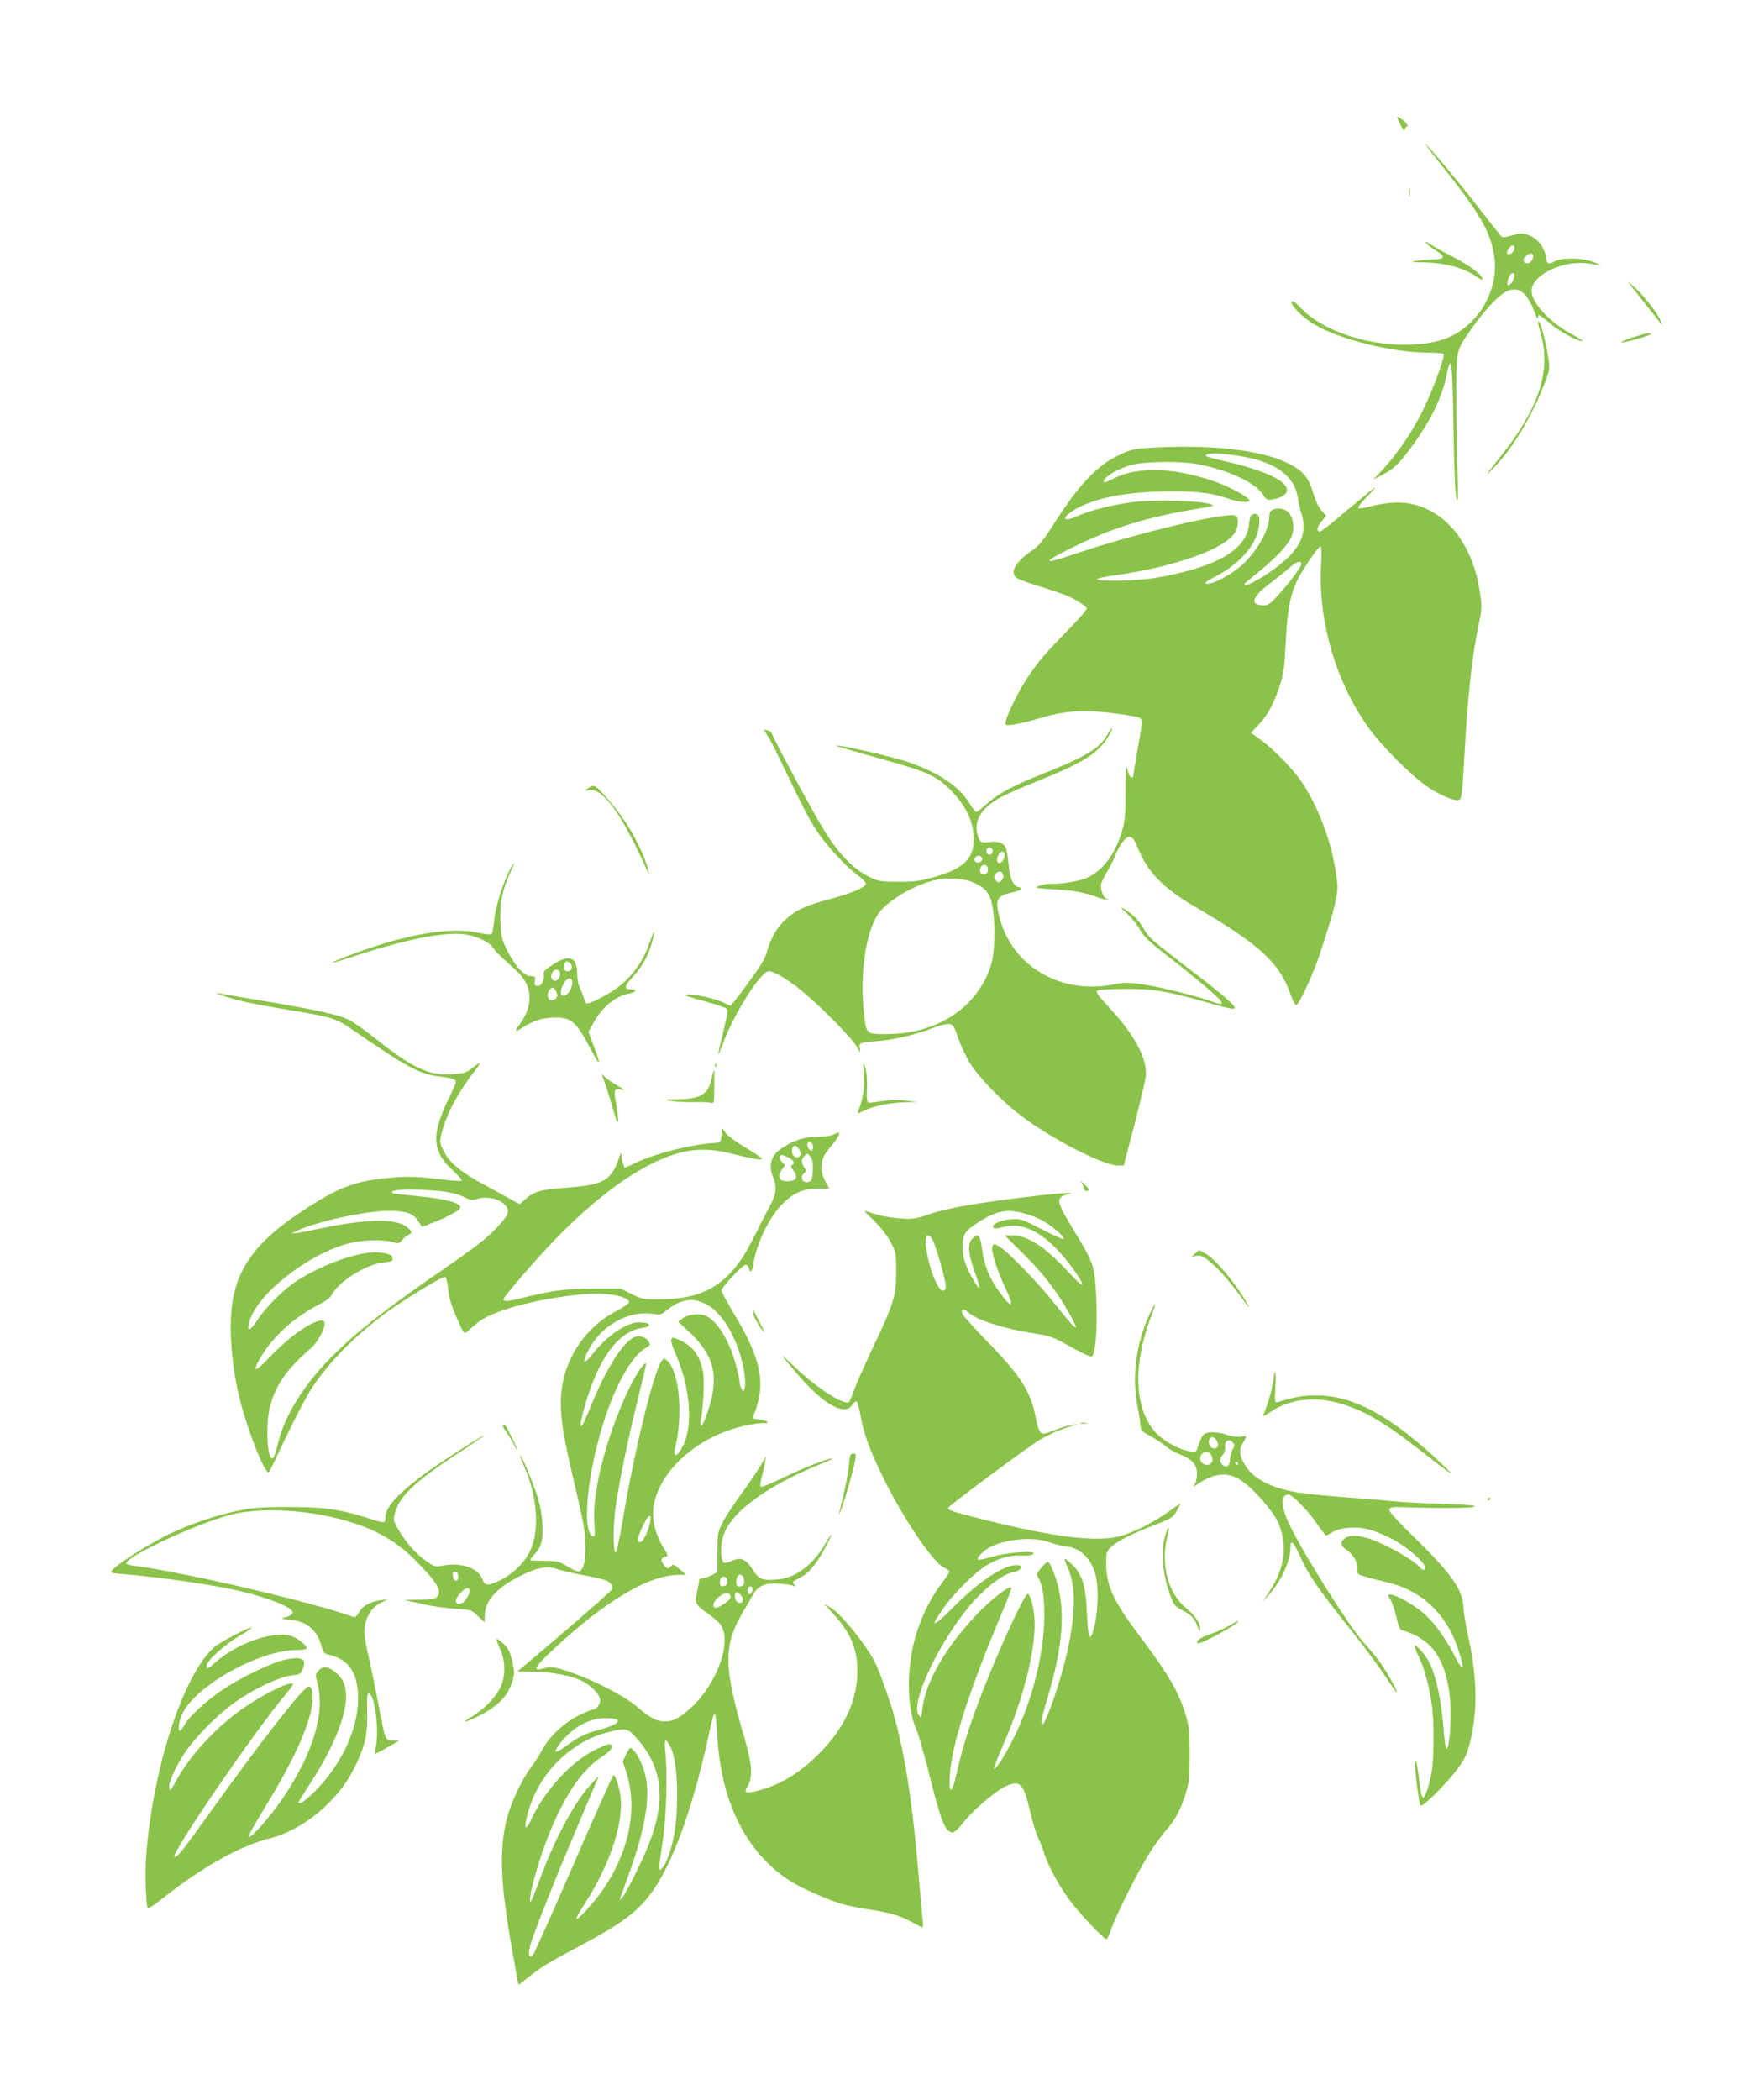 <?xml version="1.0" standalone="no"?>
<!DOCTYPE svg PUBLIC "-//W3C//DTD SVG 20010904//EN"
 "http://www.w3.org/TR/2001/REC-SVG-20010904/DTD/svg10.dtd">
<svg version="1.0" xmlns="http://www.w3.org/2000/svg"
 width="1066pt" height="1280pt" viewBox="0 0 1066 1280"
 preserveAspectRatio="xMidYMid meet">
<g transform="translate(0,1280) scale(0.1,-0.1)"
fill="#8bc34a" stroke="none">
<path d="M8520 12085 c0 -3 10 -25 22 -48 16 -30 23 -37 26 -24 2 9 8 17 14
17 6 0 3 9 -8 21 -20 22 -54 44 -54 34z"/>
<path d="M8797 11785 c237 -296 302 -413 318 -570 14 -133 -43 -282 -146 -380
-101 -97 -217 -136 -404 -136 -246 -1 -509 92 -632 224 -30 32 -49 45 -55 39
-15 -15 63 -95 131 -136 157 -95 479 -175 708 -176 45 0 84 -4 87 -9 7 -11
-42 -153 -95 -274 -72 -164 -172 -317 -283 -436 l-51 -54 45 23 c74 37 105 65
178 162 122 164 194 308 222 443 31 152 37 105 44 -320 3 -176 9 -346 12 -377
13 -110 19 -57 13 104 -4 90 -7 289 -8 443 -1 319 -4 301 90 437 78 111 165
205 211 229 79 40 132 0 183 -140 8 -20 14 -28 14 -18 1 9 3 17 6 17 3 0 34
-23 68 -52 60 -50 167 -108 197 -108 8 0 -19 19 -61 41 -135 71 -249 193 -249
266 0 98 200 192 352 166 35 -6 64 -9 66 -8 2 2 -21 11 -50 21 -70 24 -182 24
-226 1 -40 -22 -48 -18 -55 30 -10 58 -49 108 -101 128 -41 16 -48 16 -100 1
-31 -9 -61 -14 -66 -11 -5 3 -59 71 -120 150 -114 149 -313 389 -345 415 -9 8
36 -53 102 -135z m434 -514 c-12 -22 -41 -29 -41 -9 0 6 8 20 17 30 21 24 39
8 24 -21z m119 -35 c0 -24 -25 -47 -43 -40 -23 9 -21 30 5 48 23 16 38 13 38
-8z m-121 -142 c-20 -40 -44 -45 -35 -8 10 38 26 58 39 45 6 -6 4 -19 -4 -37z"/>
<path d="M8593 11625 c0 -22 2 -30 4 -17 2 12 2 30 0 40 -3 9 -5 -1 -4 -23z"/>
<path d="M8698 11317 c8 -9 34 -29 58 -44 61 -39 57 -53 -13 -54 -32 0 -78 -4
-103 -8 -42 -8 -39 -9 32 -10 141 -2 256 -33 341 -93 16 -12 27 -15 27 -8 0
24 -73 79 -178 134 -59 30 -123 66 -142 78 -25 16 -31 18 -22 5z"/>
<path d="M9960 11040 c20 -25 67 -84 105 -132 37 -49 70 -88 72 -88 2 0 -6 17
-16 39 -27 51 -106 149 -156 192 l-40 34 35 -45z"/>
<path d="M9380 10833 c0 -5 9 -42 20 -83 57 -219 -20 -448 -251 -735 -97 -122
-102 -131 -29 -55 112 116 236 327 309 528 22 59 23 66 11 145 -12 80 -46 207
-55 207 -3 0 -5 -3 -5 -7z"/>
<path d="M9955 10743 c-44 -14 -74 -28 -67 -30 13 -5 182 44 182 52 0 10 -38
3 -115 -22z"/>
<path d="M7008 10070 c-93 -6 -116 -12 -180 -42 -140 -67 -246 -179 -400 -420
-66 -103 -91 -134 -135 -164 -104 -72 -139 -137 -90 -168 12 -8 54 -24 92 -36
177 -55 226 -73 275 -103 30 -18 55 -38 58 -44 2 -7 -50 -68 -116 -135 -140
-143 -177 -186 -245 -287 -50 -75 -120 -213 -132 -263 -6 -24 -4 -28 13 -28
32 0 118 19 207 46 164 49 299 51 540 11 83 -14 80 4 41 -213 -14 -84 -26
-155 -26 -159 0 -4 -5 -5 -12 -3 -7 3 -17 24 -23 49 -9 37 -11 16 -11 -126 1
-133 -3 -184 -17 -235 -39 -144 -111 -246 -208 -296 -49 -24 -149 -42 -229
-41 -25 0 -58 -6 -75 -13 -28 -13 -22 -14 90 -21 126 -7 173 -15 269 -49 33
-11 62 -18 64 -15 3 3 0 5 -6 5 -19 0 -44 59 -37 90 3 15 20 49 36 75 16 26
38 69 49 97 10 27 31 65 45 84 39 51 63 44 92 -30 62 -153 154 -248 349 -362
397 -232 518 -343 585 -537 13 -37 28 -66 34 -64 19 6 104 190 144 311 93 284
113 366 106 436 -21 210 -102 440 -214 610 -50 76 -173 203 -249 258 l-63 45
39 41 c58 60 97 128 133 236 28 86 32 112 40 275 9 196 28 294 75 387 34 67
125 198 137 198 6 0 8 -39 4 -103 -21 -342 85 -713 284 -996 79 -113 269 -303
370 -371 80 -53 169 -88 191 -74 11 7 17 55 28 254 22 394 45 608 90 824 18
87 18 102 5 188 -45 295 -207 498 -430 539 -67 12 -149 6 -242 -19 -34 -9 -66
-13 -70 -9 -4 4 22 38 58 74 79 82 64 72 -128 -89 -83 -71 -156 -128 -162
-128 -24 0 -21 24 7 59 l30 37 -29 32 c-17 19 -37 61 -51 109 -28 97 -67 140
-169 187 -165 76 -482 109 -831 86z m592 -57 c189 -37 298 -123 315 -248 3
-27 13 -69 21 -93 44 -132 -14 -238 -196 -362 -69 -47 -140 -83 -148 -76 -3 4
-1 10 4 14 5 5 46 38 91 75 112 93 180 169 194 219 22 84 -15 158 -80 158 -44
0 -61 -14 -61 -52 0 -76 -68 -199 -158 -285 -61 -59 -186 -127 -223 -121 -19
3 -7 12 61 48 157 82 260 213 260 330 0 42 -10 54 -39 45 -14 -4 -20 -19 -24
-62 -16 -159 -210 -266 -587 -328 -103 -16 -340 -21 -340 -6 0 5 39 14 88 21
388 53 703 166 758 271 19 38 18 88 -2 96 -60 23 -610 -108 -989 -237 -199
-67 -192 -48 20 55 217 106 435 173 710 219 139 23 140 23 100 35 -61 19 -333
26 -454 12 -127 -15 -270 -50 -351 -87 -104 -47 -95 0 11 54 127 64 313 96
559 97 169 0 257 -11 359 -47 58 -19 121 -24 121 -9 0 17 -112 80 -199 111
-247 90 -478 99 -624 26 -55 -28 -68 -32 -65 -18 5 28 92 78 170 98 85 22 292
24 398 5 184 -33 355 -112 402 -186 21 -32 26 -35 56 -30 102 18 120 67 44
118 -58 38 -160 74 -299 108 -162 38 -164 39 -138 50 25 10 135 2 235 -18z
m337 -649 c4 -13 -74 -118 -146 -196 -43 -47 -59 -58 -85 -58 -83 1 -73 47 26
124 40 30 97 76 127 101 51 44 71 51 78 29z"/>
<path d="M6753 8321 c-47 -82 -130 -133 -387 -235 -203 -82 -276 -121 -354
-191 -28 -25 -54 -45 -58 -45 -5 1 -26 27 -46 60 -60 97 -181 178 -363 243
-74 26 -348 92 -425 101 -51 6 -40 3 290 -90 250 -70 305 -96 389 -182 87 -89
133 -179 138 -277 9 -133 -53 -198 -237 -250 -89 -25 -122 -30 -220 -30 -98 0
-122 3 -164 23 -110 50 -205 148 -304 314 -72 120 -300 544 -304 565 -2 10
-14 19 -27 21 l-24 4 22 -34 c13 -18 45 -80 73 -138 144 -301 181 -372 229
-445 60 -90 178 -218 251 -271 26 -20 48 -42 48 -50 0 -22 -86 -59 -214 -93
-148 -39 -211 -67 -271 -122 -58 -53 -93 -113 -116 -194 -13 -49 -38 -90 -118
-199 -55 -75 -103 -136 -106 -136 -3 0 -22 8 -43 19 -48 24 -180 53 -223 49
-26 -2 -5 -11 95 -38 71 -19 136 -40 144 -46 13 -9 11 -27 -17 -140 -17 -71
-31 -134 -31 -139 1 -6 14 24 29 65 70 187 231 440 280 440 29 0 111 -48 186
-108 113 -90 315 -293 346 -347 26 -45 28 -47 23 -18 -7 37 -5 38 116 48 97 8
219 37 319 75 45 17 93 30 108 28 25 -3 31 -11 55 -82 15 -43 46 -110 68 -148
53 -89 199 -241 317 -329 189 -143 497 -301 587 -303 l39 -1 64 245 c35 135
66 268 70 296 12 108 -63 250 -223 423 -71 78 -84 95 -70 103 9 5 82 9 163 10
169 1 249 -11 473 -74 170 -48 200 -54 200 -40 0 17 -95 97 -318 267 -186 143
-212 166 -238 215 -19 35 -47 68 -79 92 -67 50 -75 48 -18 -4 25 -24 59 -66
75 -95 23 -41 57 -73 151 -147 181 -140 342 -276 345 -292 5 -19 -4 -18 -74 7
-102 35 -325 89 -421 101 -74 10 -105 9 -160 -2 -322 -65 -620 109 -697 406
-29 114 -19 133 81 155 55 13 67 23 34 32 -33 8 -51 50 -60 138 -4 47 -13 95
-20 107 -14 26 -49 36 -100 29 -49 -6 -57 -1 -70 48 -22 84 24 159 135 221 35
20 137 65 227 101 280 112 373 170 436 273 17 28 27 50 23 50 -4 0 -17 -18
-29 -39z m-700 -717 c-3 -8 -11 -14 -18 -14 -18 0 -26 25 -12 39 14 14 38 -5
30 -25z m73 -8 c7 -19 -13 -56 -31 -56 -17 0 -19 23 -5 51 13 22 28 25 36 5z
m-136 -32 c0 -19 -28 -30 -42 -16 -8 8 -8 15 1 26 14 17 41 10 41 -10z m35
-64 c0 -16 -6 -26 -19 -28 -24 -5 -37 17 -25 41 14 26 44 17 44 -13z m93 -36
c2 -11 -4 -27 -13 -34 -13 -11 -19 -11 -31 2 -13 13 -14 20 -4 37 14 27 44 24
48 -5z m-183 -43 c76 -34 101 -64 116 -138 20 -99 17 -284 -5 -358 -77 -258
-320 -424 -628 -428 -133 -2 -135 -1 -148 114 -32 274 17 558 112 650 82 80
211 149 323 175 73 16 174 10 230 -15z"/>
<path d="M3584 7994 c-18 -15 -18 -15 5 -10 85 18 202 -142 359 -494 11 -24
11 -24 5 5 -10 55 -64 174 -117 260 -61 101 -191 255 -215 255 -10 0 -26 -7
-37 -16z"/>
<path d="M3105 7490 c-41 -81 -84 -221 -91 -297 -4 -39 -10 -76 -14 -83 -5 -8
-29 -7 -91 6 -182 37 -471 -18 -819 -155 -109 -43 -78 -38 84 15 302 98 528
143 650 130 74 -8 157 -45 182 -82 19 -28 43 -51 134 -132 84 -75 108 -157 75
-253 -9 -23 -26 -56 -38 -73 -42 -55 -42 -61 -3 -37 79 49 121 64 193 68 115
6 144 -18 241 -202 55 -105 59 -92 10 37 l-29 78 27 50 c56 102 137 169 226
185 41 8 42 25 3 25 -42 0 -38 20 13 74 55 58 98 134 118 211 23 84 15 84 -14
0 -49 -145 -147 -259 -281 -328 -99 -52 -109 -54 -117 -20 -4 15 -15 45 -25
65 -12 22 -19 59 -19 90 0 106 -47 124 -149 58 -49 -32 -61 -44 -56 -59 9 -30
-12 -71 -36 -71 -18 0 -21 5 -17 30 4 28 2 30 -25 30 -41 0 -97 62 -145 159
-33 68 -37 83 -40 175 -4 113 10 188 58 293 34 75 31 84 -5 13z m375 -565 c16
-20 5 -45 -20 -45 -14 0 -20 7 -20 23 0 38 18 48 40 22z m-66 -51 c8 -22 -12
-56 -32 -52 -21 4 -28 34 -12 53 16 20 36 19 44 -1z m76 -65 c0 -23 -18 -61
-34 -71 -36 -24 -48 11 -21 62 22 43 55 49 55 9z m-98 -54 c9 -21 9 -29 -4
-42 -21 -21 -48 -10 -48 20 0 23 16 47 32 47 5 0 14 -11 20 -25z"/>
<path d="M1344 6736 c81 -30 198 -57 406 -90 267 -44 299 -53 391 -117 337
-232 415 -275 527 -289 95 -12 112 -18 112 -35 0 -7 -18 -49 -39 -92 -113
-227 -109 -328 21 -448 33 -31 58 -59 54 -62 -3 -3 -47 -1 -98 5 -173 21 -223
23 -338 13 -220 -20 -317 -57 -547 -210 -249 -165 -367 -313 -409 -511 -33
-157 -17 -412 41 -640 49 -193 155 -455 175 -434 4 5 53 105 108 222 56 117
126 250 156 295 106 157 253 307 439 447 105 78 356 232 372 227 5 -2 13 -32
17 -66 8 -74 20 -111 65 -210 30 -68 35 -73 51 -59 9 8 38 32 64 55 85 72 346
144 633 173 143 14 280 -7 292 -47 2 -6 -33 -31 -78 -54 -207 -108 -339 -325
-339 -559 0 -110 18 -218 79 -476 64 -272 71 -311 71 -413 0 -89 -14 -134 -41
-139 -9 -2 -40 12 -69 30 -48 30 -61 33 -134 34 -45 1 -85 2 -90 3 -6 0 4 16
20 33 48 51 57 86 51 191 -3 61 -14 119 -32 172 -30 92 -96 247 -101 242 -3
-2 7 -30 21 -62 81 -181 97 -389 40 -513 -33 -75 -108 -148 -189 -186 -74 -35
-88 -34 -107 13 -28 65 -124 97 -234 79 -54 -10 -55 -9 -109 29 -61 43 -123
114 -168 192 -30 52 -31 56 -19 100 27 100 122 191 381 360 138 91 192 129
150 106 -52 -29 -238 -149 -309 -199 -187 -132 -281 -230 -281 -293 0 -40 -2
-40 -102 -8 -172 55 -269 69 -478 69 -150 1 -218 -3 -295 -18 -138 -25 -319
-86 -451 -151 -112 -54 -303 -175 -337 -213 -18 -20 -17 -20 65 -27 226 -18
573 -69 723 -106 178 -44 310 -98 310 -128 0 -8 -16 -20 -35 -26 l-35 -12 62
-7 c97 -11 160 -67 184 -162 9 -37 16 -44 43 -50 122 -26 181 -114 180 -269
-2 -188 -102 -402 -263 -563 -60 -61 -101 -88 -101 -67 0 2 29 48 64 102 184
281 261 509 212 626 -15 38 -66 84 -103 93 -18 5 -31 1 -48 -17 -23 -23 -23
-25 -9 -79 47 -180 -25 -423 -208 -696 -73 -110 -201 -255 -213 -242 -4 3 36
75 88 160 178 289 274 494 299 637 12 70 3 121 -21 121 -28 0 -287 -331 -591
-755 -176 -246 -214 -294 -226 -282 -21 20 503 785 679 990 27 32 47 60 44 63
-17 17 -156 -50 -287 -137 -170 -114 -337 -291 -426 -454 -35 -63 -39 -67 -42
-42 -4 34 40 132 99 218 59 87 179 210 279 286 113 86 289 172 365 180 53 6
58 8 71 39 26 63 -2 79 -105 58 -78 -16 -267 -106 -379 -181 -101 -67 -210
-167 -237 -217 -11 -20 -23 -36 -27 -36 -16 0 -7 63 16 108 87 172 468 383
693 384 35 0 63 5 63 10 0 21 -59 67 -101 78 -107 29 -324 -48 -451 -159 -52
-46 -58 -49 -58 -22 0 27 114 129 203 181 42 24 74 46 72 49 -9 8 -192 -87
-228 -119 -190 -166 -379 -749 -416 -1280 -7 -103 -2 -265 8 -307 3 -11 28 5
92 55 246 194 473 321 658 367 125 32 261 116 367 226 77 81 116 140 164 242
49 107 63 177 59 305 -3 71 0 106 7 109 37 12 69 -224 45 -329 -5 -21 -6 -38
-2 -38 3 0 38 18 76 40 l70 40 -38 0 c-48 0 -47 -2 -92 235 -20 105 -48 239
-62 299 -29 123 -27 174 9 240 16 27 38 49 68 65 l45 23 -44 -6 c-65 -10 -107
-33 -131 -73 -14 -24 -25 -33 -36 -29 -215 82 -1038 275 -1331 311 -29 4 -53
11 -53 15 0 43 424 241 637 297 164 43 428 34 652 -23 207 -52 343 -125 472
-253 135 -136 168 -190 134 -225 -13 -12 -37 -16 -108 -17 l-92 -1 105 -24
c58 -14 150 -27 205 -30 99 -6 100 -7 140 -45 l40 -38 1 43 c2 88 73 168 213
238 107 54 166 65 227 44 27 -9 108 -28 179 -41 102 -19 134 -29 147 -46 13
-15 15 -26 8 -39 -7 -14 -287 -257 -549 -477 l-26 -22 92 -1 c113 0 231 -22
300 -55 60 -30 113 -85 113 -120 0 -25 -23 -55 -43 -55 -7 0 -44 -15 -83 -34
-88 -42 -181 -127 -222 -203 -17 -32 -49 -83 -72 -113 -59 -78 -126 -221 -150
-320 -50 -204 -38 -412 51 -897 l21 -112 62 48 c82 65 119 87 309 188 273 145
371 220 461 357 127 191 241 521 341 989 9 42 20 75 24 73 4 -3 11 -58 14
-123 18 -343 125 -613 316 -796 87 -83 151 -123 291 -184 132 -57 177 -70 320
-92 138 -22 179 -35 261 -77 30 -16 58 -31 63 -33 5 -2 6 21 2 54 -3 31 -15
161 -26 289 -42 492 -98 815 -185 1068 -30 87 -64 177 -76 200 -56 111 -212
304 -271 337 l-43 24 52 -55 c115 -123 158 -231 151 -381 -8 -164 -80 -316
-217 -460 -123 -128 -248 -206 -389 -242 -77 -20 -89 -14 -62 29 31 52 27 131
-16 278 -133 452 -135 577 -9 789 22 37 48 81 57 98 29 53 72 73 153 68 39 -2
79 -8 90 -12 18 -8 18 -7 7 8 -12 14 -8 19 33 38 54 26 98 77 154 179 51 94
54 116 4 30 -75 -128 -178 -206 -287 -217 -92 -10 -119 0 -154 57 -39 62 -71
79 -115 61 -60 -24 -65 -24 -72 0 -15 45 -7 125 16 174 64 137 271 283 579
409 47 19 81 35 75 36 -27 1 -174 -57 -294 -115 -74 -36 -138 -62 -142 -58 -5
5 -2 29 5 53 7 25 16 65 20 90 l7 45 -31 -55 c-17 -30 -69 -107 -115 -170 -47
-63 -100 -144 -118 -180 -31 -62 -32 -70 -32 -184 l0 -119 -35 -18 c-19 -11
-44 -19 -56 -19 -12 0 -21 -6 -21 -12 1 -7 -5 -38 -12 -69 -17 -70 -11 -81 65
-134 31 -22 66 -52 77 -67 75 -101 -20 -365 -185 -513 -66 -59 -103 -78 -153
-78 -52 0 -87 19 -180 97 -122 101 -471 252 -537 232 -7 -2 -25 -7 -40 -10
-51 -11 -31 20 80 123 314 293 578 450 759 451 l48 1 -40 34 c-34 29 -42 32
-51 20 -16 -22 -31 -18 -50 11 -18 26 -12 39 18 46 14 2 11 11 -18 58 -49 79
-71 176 -57 255 39 225 295 440 588 491 44 8 86 12 93 9 8 -3 12 0 10 7 -3 7
-23 14 -46 16 -23 2 -42 5 -42 8 0 3 7 21 15 40 8 20 20 64 26 99 23 133 -20
274 -152 492 -43 72 -79 138 -79 146 0 20 128 157 147 157 8 0 17 -9 20 -20 9
-33 20 -23 27 25 19 122 95 282 174 363 68 69 130 97 218 97 l71 0 -24 44
c-39 75 -30 141 30 208 36 40 61 82 54 89 -2 2 -17 -2 -33 -11 -18 -9 -56 -15
-102 -15 -78 0 -140 -20 -215 -69 -65 -42 -83 -104 -52 -178 24 -57 19 -103
-20 -174 -19 -35 -64 -123 -100 -195 -135 -273 -288 -373 -571 -374 -106 0
-114 2 -174 33 l-63 32 -166 0 c-169 0 -256 -11 -433 -56 -83 -21 -118 -24
-118 -10 0 17 218 268 339 390 214 216 412 366 593 451 169 78 291 91 463 47
132 -33 190 -42 181 -28 -4 6 -50 36 -103 68 -52 31 -105 70 -117 86 l-21 29
-5 -44 c-5 -42 -6 -43 -45 -45 -138 -9 -349 -61 -472 -118 l-74 -34 -9 25 c-6
14 -10 37 -10 52 -1 21 -5 15 -18 -24 -46 -132 -95 -158 -326 -174 -145 -10
-188 -22 -243 -70 l-34 -30 -42 23 c-23 13 -95 52 -159 87 -152 81 -225 140
-260 210 -28 55 -28 55 -13 120 22 93 93 230 175 339 73 95 74 100 6 48 -33
-26 -49 -31 -115 -35 -150 -9 -243 35 -491 233 -52 41 -118 87 -147 101 -58
29 -222 64 -548 118 -115 19 -223 37 -240 41 -23 4 -21 2 9 -9z m3614 -920 c2
-10 -1 -23 -6 -28 -12 -12 -36 27 -27 43 10 15 29 5 33 -15z m-80 -31 c8 -18
8 -26 -4 -35 -19 -16 -44 4 -44 35 0 41 29 42 48 0z m79 -116 c-1 -46 -6 -63
-18 -70 -39 -20 -68 23 -34 51 13 11 13 15 0 33 -20 28 -19 52 2 72 16 16 18
16 34 -4 13 -16 18 -38 16 -82z m-152 77 c34 -15 47 -40 23 -48 -7 -3 -3 -15
12 -36 30 -40 15 -62 -41 -62 -48 0 -61 29 -31 70 l20 27 -20 21 c-11 11 -17
25 -14 31 9 14 10 14 51 -3z m-2125 -206 c65 -7 111 -18 146 -35 42 -21 57
-23 79 -15 85 32 207 -21 191 -84 -9 -35 -98 -129 -185 -195 -42 -32 -150
-109 -241 -171 -331 -229 -500 -362 -648 -511 -164 -164 -282 -352 -323 -512
-11 -46 -24 -90 -29 -98 -35 -56 -55 171 -26 295 33 138 98 234 254 370 36 31
82 113 82 146 0 68 -186 -44 -334 -201 -91 -97 -112 -98 -57 -4 74 127 207
248 358 324 40 20 68 41 77 60 43 82 217 189 319 196 29 2 52 8 51 14 -1 6 -2
15 -2 21 -3 17 -84 32 -139 25 -128 -16 -305 -84 -439 -170 -83 -53 -189 -158
-242 -238 -46 -72 -69 -78 -52 -15 46 167 349 408 600 477 83 23 210 28 274
10 36 -10 41 -9 60 14 12 13 29 27 39 31 23 8 18 24 -14 49 -70 52 -251 47
-535 -13 -55 -12 -115 -23 -134 -26 l-35 -4 40 19 c112 54 419 121 551 120
113 0 152 -14 183 -61 l24 -37 64 25 c81 30 165 75 170 91 10 30 -92 57 -272
73 -71 7 -134 14 -139 17 -37 23 120 30 284 13z m1637 -696 c72 -42 141 -141
186 -269 31 -86 50 -205 38 -236 l-8 -23 -12 21 c-6 12 -11 30 -11 40 0 11 -9
55 -21 99 -43 164 -129 296 -205 310 -45 8 -97 -2 -125 -25 l-23 -18 63 -58
c156 -146 188 -270 121 -477 -17 -54 -36 -98 -42 -98 -6 0 -8 13 -4 34 14 76
22 216 16 273 -14 112 -61 179 -153 218 -34 14 -38 14 -43 0 -4 -9 7 -46 24
-83 89 -200 110 -431 51 -557 -38 -80 -69 -87 -50 -11 48 193 23 456 -50 522
-18 17 -20 16 -34 -2 -50 -68 -170 -560 -242 -997 -16 -92 -33 -169 -38 -170
-17 -4 -17 162 0 283 22 153 75 410 136 655 27 110 49 204 49 209 0 28 -57
-51 -99 -138 -138 -284 -230 -633 -217 -823 6 -80 4 -92 -9 -87 -57 22 -43
286 30 569 74 288 190 517 291 577 29 17 32 22 21 38 -20 33 -60 44 -95 26
-73 -38 -177 -210 -273 -451 -51 -129 -65 -115 -25 26 41 142 84 245 137 323
66 99 132 148 218 162 64 10 47 34 -25 34 -71 0 -193 -83 -276 -188 -59 -74
-73 -67 -31 15 75 151 245 247 395 224 42 -7 51 -5 80 19 91 75 169 85 255 34z
m-352 -1321 c-9 -53 -44 -123 -61 -123 -21 0 -17 29 16 98 33 71 56 83 45 25z
m-1170 -333 c0 -36 -29 -33 -33 3 -3 23 0 28 15 25 12 -2 18 -12 18 -28z
m1741 -14 c7 -31 -1 -46 -27 -46 -14 0 -19 7 -19 28 0 48 35 61 46 18z m-101
-16 c0 -18 -6 -26 -22 -28 -18 -3 -23 1 -23 21 0 28 9 39 30 35 9 -2 15 -14
15 -28z m153 -52 c-5 -32 -28 -35 -28 -4 0 17 5 26 16 26 10 0 14 -7 12 -22z
m-1724 4 c8 -13 -22 -70 -43 -82 -46 -24 -55 17 -13 60 27 29 47 37 56 22z
m1666 -64 c0 -28 -38 -23 -46 6 -3 14 -3 30 1 36 10 16 45 -17 45 -42z m-77
29 c3 -8 2 -18 -1 -23 -13 -18 -70 -54 -86 -54 -27 0 -18 36 15 64 33 28 64
34 72 13z m-686 -764 c6 -16 -39 -38 -117 -58 -77 -20 -127 -45 -197 -97 -29
-22 -57 -38 -64 -36 -6 2 6 25 28 53 60 76 132 125 210 144 51 13 135 9 140
-6z m108 -100 c171 -186 192 -393 69 -686 -41 -98 -134 -281 -151 -297 -14
-13 -15 -13 -9 5 4 11 28 76 52 144 92 254 127 442 105 573 -12 72 -48 153
-82 184 -17 15 -19 14 -40 -28 l-21 -44 22 -69 c71 -228 15 -492 -156 -732
-49 -68 -142 -168 -150 -160 -3 2 21 45 52 93 162 251 247 520 214 679 -13 62
-29 105 -39 105 -4 0 -112 -242 -240 -537 -129 -296 -241 -546 -249 -556 -27
-31 -35 -3 -17 60 22 76 157 416 286 718 56 132 108 256 116 275 l14 35 -42
-45 c-101 -108 -220 -327 -309 -565 -62 -166 -73 -188 -66 -125 7 63 58 237
105 356 100 257 208 417 339 501 34 22 52 41 52 53 0 29 -17 25 -110 -21 -139
-70 -301 -247 -379 -417 -42 -90 -50 -54 -14 63 68 223 257 408 475 465 112
29 124 27 173 -27z m210 -54 c30 -56 45 -160 44 -304 0 -149 -14 -255 -49
-359 -22 -67 -60 -118 -60 -80 0 10 10 82 21 159 23 151 31 425 16 548 -9 74
1 88 28 36z"/>
<path d="M5268 6245 c4 -85 -5 -142 -35 -221 -5 -13 1 -12 37 6 56 28 157 49
250 51 l75 2 -70 8 c-58 7 -118 3 -212 -12 -26 -4 -29 5 -26 84 3 54 -1 97
-10 127 -14 45 -14 44 -9 -45z"/>
<path d="M4361 6304 c0 -11 3 -14 6 -6 3 7 2 16 -1 19 -3 4 -6 -2 -5 -13z"/>
<path d="M4339 6223 c-22 -96 -66 -122 -214 -124 -79 -1 -79 -1 -30 -10 28 -5
91 -8 140 -7 50 1 97 -1 105 -5 13 -6 15 8 16 98 1 58 0 105 -2 105 -1 0 -8
-26 -15 -57z"/>
<path d="M3685 6209 c9 -24 32 -96 50 -159 27 -92 34 -107 34 -75 0 22 -6 71
-13 108 -15 77 -10 85 42 73 17 -4 7 5 -28 24 -30 17 -65 40 -77 52 l-24 22
16 -45z"/>
<path d="M6593 5594 c9 -11 17 -28 17 -37 0 -9 7 -17 15 -17 23 0 18 14 -17
46 -18 16 -25 20 -15 8z"/>
<path d="M6310 5510 c-367 -44 -535 -73 -660 -117 -66 -22 -86 -25 -160 -20
-47 3 -114 15 -150 26 -36 12 -67 21 -69 21 -2 0 26 -29 62 -64 39 -38 79 -90
99 -128 32 -61 33 -67 33 -183 0 -146 -13 -188 -144 -464 -48 -102 -99 -215
-111 -251 -13 -36 -27 -69 -31 -74 -24 -28 -192 78 -327 207 -106 101 -105 96
11 -39 157 -184 288 -258 333 -189 9 14 22 24 27 22 6 -2 17 -38 24 -81 19
-113 55 -211 138 -381 119 -243 304 -518 370 -549 19 -9 35 -21 35 -26 0 -5
-21 -37 -48 -72 -84 -112 -146 -251 -177 -397 -36 -173 -27 -380 20 -484 14
-30 50 -154 80 -275 74 -298 100 -362 146 -362 10 0 37 26 61 57 56 73 194
193 258 223 92 43 112 22 155 -162 13 -60 34 -127 46 -150 11 -22 28 -64 36
-92 21 -72 92 -203 157 -290 64 -84 207 -236 223 -236 6 0 19 26 29 58 26 82
172 371 241 477 33 50 78 112 102 138 51 59 82 118 113 217 20 66 23 95 23
235 0 137 -3 171 -23 238 -39 135 -108 255 -274 474 -167 222 -210 312 -212
449 -1 66 1 75 27 101 33 35 126 83 270 138 101 39 110 45 133 85 13 23 24 44
24 46 0 2 -35 -22 -77 -53 -91 -65 -214 -126 -298 -148 -141 -36 -394 -5 -816
100 -196 49 -232 61 -227 74 5 14 483 368 553 411 59 36 135 69 205 89 l35 11
-40 -6 c-22 -3 -67 -17 -99 -30 -33 -13 -65 -24 -71 -24 -23 0 -35 27 -50 106
-30 153 -91 249 -296 459 -74 77 -141 150 -147 162 -17 31 4 41 31 15 55 -50
224 -103 421 -133 80 -12 103 -21 210 -81 82 -45 123 -63 128 -55 26 48 34
235 19 437 -9 117 -24 155 -126 320 -116 189 -120 212 -41 231 30 7 29 7 -9 7
-22 0 -110 -8 -195 -18z m-89 -100 c30 -6 82 -23 116 -39 63 -30 157 -107 148
-122 -3 -4 -62 22 -132 58 -122 63 -129 65 -187 61 -65 -4 -125 -33 -107 -51
7 -7 25 -6 56 3 102 28 204 -11 316 -120 71 -70 169 -203 169 -229 0 -9 -36
23 -80 71 -145 157 -252 227 -344 228 l-49 0 114 -113 c119 -118 200 -222 275
-354 79 -139 57 -127 -77 42 -109 138 -293 328 -347 358 -31 17 -32 17 -39 1
-11 -28 24 -140 77 -252 60 -126 44 -137 -37 -24 -62 86 -90 157 -105 264 -12
84 -22 94 -58 58 -30 -30 -26 -93 15 -205 19 -52 31 -95 27 -95 -12 0 -69 101
-86 153 -22 65 -21 144 2 182 22 35 144 111 199 124 53 12 72 13 134 1z m-521
-197 c11 -31 33 -102 48 -159 22 -83 24 -106 14 -116 -19 -19 -46 16 -77 102
-27 76 -48 191 -38 216 11 29 32 12 53 -43z m700 -1814 c30 -11 74 -22 96 -24
83 -7 149 -64 180 -157 24 -70 24 -217 0 -321 -26 -116 -40 -97 -47 64 -7 169
-26 235 -86 298 -24 24 -45 42 -49 39 -3 -3 3 -23 14 -45 66 -129 50 -378 -44
-689 -45 -150 -93 -274 -106 -274 -14 0 -7 34 35 176 104 353 109 587 17 787
-7 15 -17 27 -21 27 -10 0 -71 -71 -66 -78 33 -63 41 -96 45 -202 11 -289 -95
-665 -261 -929 -23 -35 -43 -59 -45 -53 -2 6 21 66 51 134 122 276 197 562
197 751 0 73 -22 171 -41 182 -18 12 -209 -408 -308 -678 -62 -166 -96 -278
-125 -409 -31 -137 -51 -145 -43 -17 11 183 114 505 311 973 37 87 66 162 64
168 -7 20 -130 -76 -216 -168 -190 -202 -306 -405 -327 -569 -6 -55 -8 -58
-22 -40 -57 78 147 493 349 710 78 83 168 149 221 160 61 13 78 45 25 45 -80
0 -229 -101 -390 -262 -129 -130 -143 -122 -38 22 58 78 178 196 239 234 71
45 148 68 218 64 43 -2 66 1 75 11 21 22 -162 9 -255 -19 -42 -13 -80 -20 -84
-16 -9 9 36 54 72 74 99 52 268 67 365 31z"/>
<path d="M7289 5160 l-24 -21 31 6 c25 5 39 -1 80 -34 54 -43 116 -113 188
-211 58 -79 67 -88 36 -35 -73 123 -187 259 -247 293 l-41 22 -23 -20z"/>
<path d="M7010 4788 c-80 -172 -107 -374 -75 -548 10 -52 19 -110 20 -129 2
-30 8 -37 58 -63 31 -17 74 -45 94 -62 21 -18 61 -41 88 -51 72 -27 105 -63
105 -115 0 -23 -5 -51 -11 -63 l-12 -21 29 19 c99 66 180 74 255 26 77 -49
195 -181 231 -256 62 -134 47 -277 -47 -420 l-46 -70 40 45 c79 89 131 206
131 293 0 48 21 26 61 -65 44 -101 113 -201 303 -438 77 -96 171 -223 210
-282 39 -59 72 -105 74 -103 7 7 -67 136 -111 195 -23 30 -62 78 -88 105 -83
89 -353 515 -450 711 -58 116 -63 194 -12 194 23 0 112 -90 170 -172 30 -43
57 -78 60 -78 3 0 21 10 40 21 49 30 151 37 229 14 32 -9 94 -35 138 -58 83
-43 196 -141 196 -170 0 -21 -13 -22 -31 -1 -38 47 -223 150 -318 178 -69 20
-110 20 -139 0 -32 -22 -27 -49 12 -73 39 -24 68 -78 64 -118 -3 -26 1 -29 52
-45 30 -9 87 -23 125 -32 219 -50 374 -199 444 -430 23 -75 25 -86 13 -86 -4
0 -21 26 -36 57 -48 97 -116 195 -178 255 -58 56 -181 128 -219 128 -18 0 -18
-1 1 -32 11 -18 27 -66 36 -106 9 -41 21 -75 28 -77 184 -51 271 -171 298
-410 11 -106 0 -297 -19 -316 -6 -6 -14 43 -21 139 -13 162 -45 309 -85 388
-24 47 -82 112 -91 103 -2 -2 10 -36 29 -74 33 -71 56 -154 76 -280 15 -93 15
-334 0 -415 -17 -92 -41 -162 -54 -157 -7 2 -17 50 -23 111 -13 110 -24 150
-24 80 1 -54 25 -232 33 -240 12 -12 148 123 224 221 47 62 65 103 85 195 40
185 34 380 -19 620 -14 63 -27 141 -28 172 -5 110 -75 208 -309 436 -96 93
-146 149 -144 160 3 14 15 17 73 15 261 -8 423 -6 444 3 19 8 -28 12 -200 18
-123 3 -260 11 -304 16 -44 5 -174 16 -290 24 -115 9 -246 22 -290 30 -151 27
-255 80 -306 156 -40 60 -46 101 -20 143 28 45 27 47 -13 40 -20 -3 -54 1 -82
11 -64 21 -127 21 -146 -1 -9 -10 -22 -38 -29 -62 -13 -42 -13 -43 -50 -38
-57 8 -142 51 -193 97 -148 137 -165 417 -43 733 14 37 24 67 21 67 -3 0 -18
-28 -34 -62z m412 -773 c8 -19 8 -29 0 -37 -23 -23 -61 14 -48 47 9 23 35 18
48 -10z m98 -10 c10 -12 9 -19 -2 -37 -8 -13 -15 -38 -16 -57 -1 -43 -16 -60
-40 -45 -24 16 -27 42 -5 66 10 11 16 31 15 44 -6 42 23 60 48 29z m-130 -81
c7 -19 7 -31 -1 -40 -22 -27 -69 -10 -69 26 0 43 55 54 70 14z m160 -44 c0 -5
-2 -10 -4 -10 -3 0 -8 5 -11 10 -3 6 -1 10 4 10 6 0 11 -4 11 -10z"/>
<path d="M4591 4807 c-1 -21 30 -82 60 -117 16 -19 14 -12 -8 30 -16 30 -35
66 -41 80 -8 19 -11 20 -11 7z"/>
<path d="M7765 4383 c-6 -49 -33 -141 -60 -207 -6 -14 5 -9 44 18 108 74 255
95 402 57 151 -39 280 -112 499 -283 208 -162 238 -183 155 -103 -313 299
-547 429 -775 429 -86 0 -116 -5 -236 -40 -21 -6 -21 -4 -16 90 5 106 -2 128
-13 39z"/>
<path d="M6593 4123 c9 -2 23 -2 30 0 6 3 -1 5 -18 5 -16 0 -22 -2 -12 -5z"/>
<path d="M3067 4114 c-3 -4 4 -21 17 -38 13 -17 33 -50 45 -73 12 -24 24 -43
26 -43 3 0 -13 36 -35 80 -42 83 -43 84 -53 74z"/>
<path d="M5177 3868 c-6 -60 -36 -206 -61 -293 -4 -11 1 -5 10 14 19 42 79
250 89 309 6 37 5 42 -13 42 -17 0 -20 -10 -25 -72z"/>
<path d="M9070 3659 c0 -5 5 -7 10 -4 6 3 10 8 10 11 0 2 -4 4 -10 4 -5 0 -10
-5 -10 -11z"/>
<path d="M7106 3439 c-29 -97 -16 -240 34 -372 19 -50 27 -60 68 -81 57 -29
77 -50 96 -102 12 -32 15 -35 15 -14 1 36 -29 81 -88 130 -112 95 -155 270
-110 444 16 59 2 55 -15 -5z"/>
<path d="M7497 2891 c-26 -15 -79 -39 -117 -52 -61 -21 -90 -42 -76 -56 11
-11 246 116 246 133 0 6 -1 5 -53 -25z"/>
<path d="M3048 2753 c38 -84 37 -178 -3 -251 -33 -61 -100 -126 -178 -172 -59
-35 -28 -30 48 8 122 61 183 123 210 215 13 44 13 57 -1 121 -13 57 -24 78
-51 104 -19 17 -38 32 -43 32 -5 0 3 -26 18 -57z"/>
</g>
</svg>
